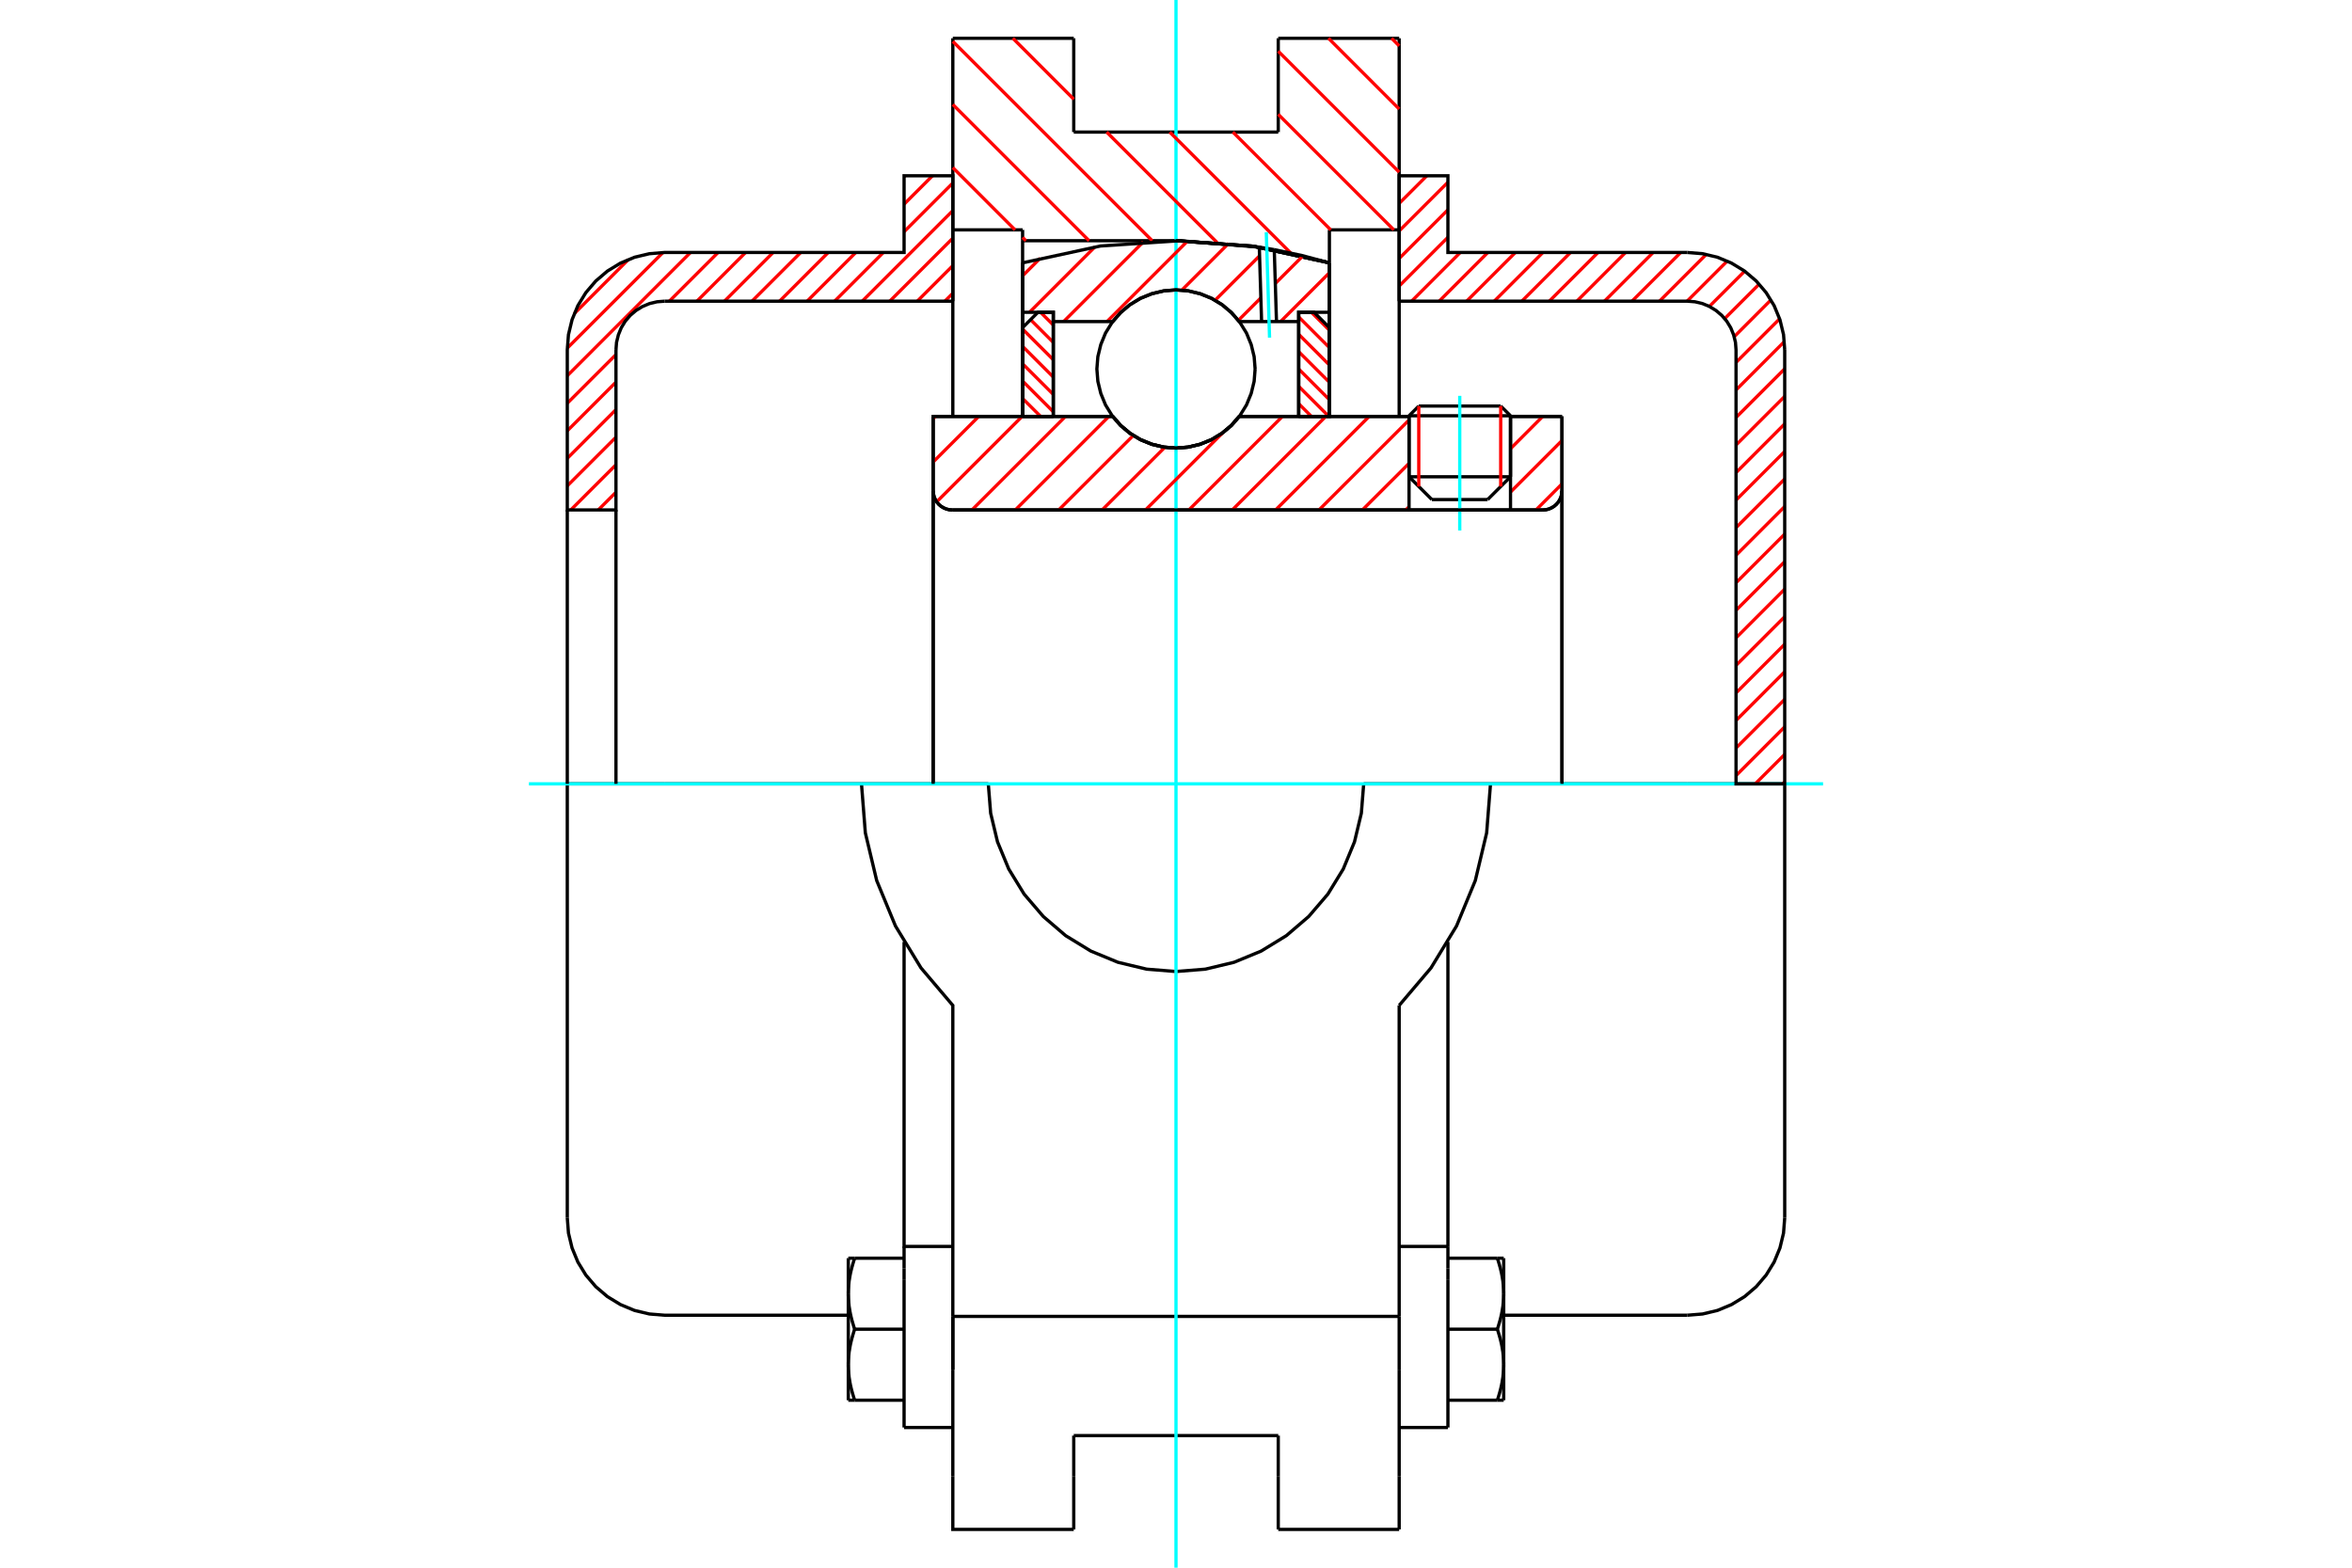 <?xml version="1.0" standalone="no"?>
<!DOCTYPE svg PUBLIC "-//W3C//DTD SVG 1.1//EN"
	"http://www.w3.org/Graphics/SVG/1.1/DTD/svg11.dtd">
<svg xmlns="http://www.w3.org/2000/svg" height="100%" width="100%" viewBox="0 0 36000 24000">
	<rect x="-1800" y="-1200" width="39600" height="26400" style="fill:#FFF"/>
	<g style="fill:none; fill-rule:evenodd" transform="matrix(1 0 0 1 0 0)">
		<g style="fill:none; stroke:#000; stroke-width:50; shape-rendering:geometricPrecision">
			<line x1="23120" y1="6365" x2="21567" y2="6365"/>
			<line x1="21716" y1="6216" x2="22970" y2="6216"/>
			<line x1="21567" y1="7299" x2="23120" y2="7299"/>
			<line x1="22770" y1="7648" x2="21916" y2="7648"/>
			<polyline points="23615,7807 23661,7804 23706,7793 23748,7775 23787,7751 23822,7721 23852,7686 23876,7647 23894,7604 23905,7559 23908,7514"/>
			<line x1="23908" y1="6375" x2="23908" y2="7514"/>
			<line x1="23120" y1="6375" x2="23908" y2="6375"/>
			<line x1="18968" y1="6375" x2="21567" y2="6375"/>
			<polyline points="17032,6375 17155,6516 17298,6635 17459,6732 17632,6802 17814,6845 18000,6860 18186,6845 18368,6802 18541,6732 18702,6635 18845,6516 18968,6375"/>
			<line x1="14283" y1="6375" x2="17032" y2="6375"/>
			<line x1="14283" y1="7514" x2="14283" y2="6375"/>
			<polyline points="14283,7514 14287,7559 14297,7604 14315,7647 14339,7686 14369,7721 14404,7751 14443,7775 14486,7793 14531,7804 14577,7807"/>
			<line x1="23615" y1="7807" x2="14577" y2="7807"/>
			<line x1="23908" y1="7514" x2="23908" y2="12000"/>
			<line x1="14283" y1="7514" x2="14283" y2="12000"/>
			<line x1="21716" y1="6216" x2="21567" y2="6365"/>
			<line x1="23120" y1="6365" x2="22970" y2="6216"/>
			<line x1="22770" y1="7648" x2="23120" y2="7299"/>
			<line x1="21567" y1="7299" x2="21916" y2="7648"/>
			<line x1="21567" y1="6365" x2="21567" y2="7299"/>
			<line x1="23120" y1="7299" x2="23120" y2="6365"/>
			<line x1="21416" y1="586" x2="21416" y2="3519"/>
			<line x1="19565" y1="586" x2="21416" y2="586"/>
			<line x1="19565" y1="2022" x2="19565" y2="586"/>
			<line x1="16435" y1="2022" x2="19565" y2="2022"/>
			<line x1="16435" y1="586" x2="16435" y2="2022"/>
			<line x1="14584" y1="586" x2="16435" y2="586"/>
			<line x1="14584" y1="3519" x2="14584" y2="586"/>
			<line x1="15652" y1="3519" x2="14584" y2="3519"/>
			<line x1="15652" y1="3685" x2="15652" y2="3519"/>
			<line x1="18000" y1="3685" x2="15652" y2="3685"/>
			<polyline points="20348,4024 19186,3770 18000,3685"/>
			<line x1="20348" y1="3519" x2="20348" y2="4024"/>
			<line x1="21416" y1="3519" x2="20348" y2="3519"/>
			<line x1="22814" y1="12000" x2="20873" y2="12000"/>
			<line x1="15127" y1="12000" x2="13186" y2="12000"/>
			<polyline points="15127,12000 15163,12449 15268,12888 15440,13304 15676,13689 15969,14031 16311,14324 16696,14560 17112,14732 17551,14837 18000,14873 18449,14837 18888,14732 19304,14560 19689,14324 20031,14031 20324,13689 20560,13304 20732,12888 20837,12449 20873,12000"/>
			<polyline points="13186,12000 13245,12750 13419,13481 13706,14176 14097,14818 14584,15392 14584,20153"/>
			<line x1="21416" y1="20153" x2="14584" y2="20153"/>
			<line x1="21416" y1="15392" x2="21416" y2="20153"/>
			<polyline points="21416,15392 21903,14818 22294,14176 22581,13481 22755,12750 22814,12000"/>
			<line x1="21416" y1="20968" x2="21416" y2="20153"/>
			<line x1="21416" y1="22598" x2="21416" y2="20968"/>
			<line x1="21416" y1="23414" x2="21416" y2="22598"/>
			<line x1="21416" y1="3519" x2="21416" y2="6375"/>
			<line x1="20348" y1="4024" x2="20348" y2="6374"/>
			<line x1="15652" y1="6375" x2="15652" y2="3685"/>
			<line x1="14584" y1="6375" x2="14584" y2="3519"/>
			<line x1="16435" y1="22598" x2="16435" y2="21978"/>
			<line x1="16435" y1="23414" x2="16435" y2="22598"/>
			<line x1="16435" y1="21978" x2="19565" y2="21978"/>
			<line x1="19565" y1="22598" x2="19565" y2="23414"/>
			<line x1="19565" y1="21978" x2="19565" y2="22598"/>
			<line x1="14584" y1="20968" x2="14584" y2="22598"/>
			<line x1="19565" y1="23414" x2="21416" y2="23414"/>
			<polyline points="14584,22598 14584,23414 16435,23414"/>
			<line x1="14584" y1="20968" x2="14584" y2="20153"/>
			<polyline points="20348,4024 19186,3770 18000,3685"/>
			<line x1="13838" y1="19596" x2="13838" y2="21854"/>
			<line x1="13838" y1="19416" x2="13838" y2="19596"/>
			<line x1="13838" y1="19082" x2="13838" y2="19416"/>
			<polyline points="13838,14420 13838,19082 14584,19082"/>
			<line x1="14584" y1="20153" x2="14584" y2="20968"/>
			<polyline points="12984,20892 12984,20907 12984,20922 12985,20937 12985,20952 12986,20967 12987,20982 12988,20997 12989,21011 12990,21026 12992,21041 12994,21056 12995,21071 12997,21086 12999,21101 13002,21116 13004,21131 13007,21147 13009,21162 13012,21177 13015,21192 13018,21208 13022,21223 13025,21239 13029,21255 13033,21271 13037,21287 13041,21303 13046,21319 13050,21335 13055,21351 13060,21368 13065,21385 13070,21402 13076,21419 13081,21436"/>
			<line x1="12984" y1="21436" x2="12984" y2="20892"/>
			<line x1="13081" y1="21436" x2="12984" y2="21436"/>
			<polyline points="12984,19805 12984,19820 12984,19835 12985,19850 12985,19865 12986,19880 12987,19895 12988,19910 12989,19924 12990,19939 12992,19954 12994,19969 12995,19984 12997,19999 12999,20014 13002,20029 13004,20044 13007,20059 13009,20075 13012,20090 13015,20105 13018,20121 13022,20136 13025,20152 13029,20168 13033,20184 13037,20200 13041,20216 13046,20232 13050,20248 13055,20264 13060,20281 13065,20298 13070,20315 13076,20332 13081,20349"/>
			<line x1="12984" y1="20892" x2="12984" y2="19805"/>
			<polyline points="13081,20349 13076,20366 13070,20383 13065,20400 13060,20417 13055,20433 13050,20450 13046,20466 13041,20482 13037,20498 13033,20514 13029,20530 13025,20546 13022,20561 13018,20577 13015,20592 13012,20608 13009,20623 13007,20638 13004,20653 13002,20668 12999,20683 12997,20698 12995,20713 12994,20728 12992,20743 12990,20758 12989,20773 12988,20788 12987,20803 12986,20818 12985,20833 12985,20848 12984,20862 12984,20877 12984,20892"/>
			<line x1="12984" y1="19262" x2="13081" y2="19262"/>
			<line x1="12984" y1="19805" x2="12984" y2="19262"/>
			<polyline points="13081,19262 13076,19279 13070,19296 13065,19313 13060,19330 13055,19346 13050,19363 13046,19379 13041,19395 13037,19411 13033,19427 13029,19443 13025,19459 13022,19474 13018,19490 13015,19505 13012,19521 13009,19536 13007,19551 13004,19566 13002,19581 12999,19596 12997,19611 12995,19626 12994,19641 12992,19656 12990,19671 12989,19686 12988,19701 12987,19716 12986,19731 12985,19746 12985,19761 12984,19775 12984,19790 12984,19805"/>
			<line x1="13838" y1="20349" x2="13081" y2="20349"/>
			<line x1="13838" y1="19262" x2="13081" y2="19262"/>
			<line x1="13838" y1="21436" x2="13081" y2="21436"/>
			<line x1="10173" y1="12000" x2="8683" y2="12000"/>
			<line x1="13186" y1="12000" x2="10173" y2="12000"/>
			<line x1="8683" y1="12000" x2="8683" y2="18644"/>
			<line x1="13838" y1="21854" x2="14584" y2="21854"/>
			<polyline points="8683,18644 8701,18877 8756,19105 8845,19321 8967,19520 9119,19698 9297,19850 9497,19972 9713,20062 9940,20116 10173,20135 12984,20135"/>
			<line x1="21416" y1="19082" x2="22162" y2="19082"/>
			<line x1="22162" y1="19416" x2="22162" y2="19082"/>
			<line x1="22162" y1="19596" x2="22162" y2="19416"/>
			<line x1="22162" y1="21854" x2="22162" y2="19596"/>
			<line x1="22162" y1="19082" x2="22162" y2="14420"/>
			<line x1="22919" y1="19262" x2="23016" y2="19262"/>
			<polyline points="23016,19805 23016,19790 23016,19775 23015,19761 23015,19746 23014,19731 23013,19716 23012,19701 23011,19686 23010,19671 23008,19656 23006,19641 23005,19626 23003,19611 23001,19596 22998,19581 22996,19566 22993,19551 22991,19536 22988,19521 22985,19505 22982,19490 22978,19474 22975,19459 22971,19443 22967,19427 22963,19411 22959,19395 22954,19379 22950,19363 22945,19346 22940,19330 22935,19313 22930,19296 22924,19279 22919,19262"/>
			<line x1="23016" y1="19262" x2="23016" y2="19805"/>
			<polyline points="23016,20892 23016,20877 23016,20862 23015,20848 23015,20833 23014,20818 23013,20803 23012,20788 23011,20773 23010,20758 23008,20743 23006,20728 23005,20713 23003,20698 23001,20683 22998,20668 22996,20653 22993,20638 22991,20623 22988,20608 22985,20592 22982,20577 22978,20561 22975,20546 22971,20530 22967,20514 22963,20498 22959,20482 22954,20466 22950,20450 22945,20433 22940,20417 22935,20400 22930,20383 22924,20366 22919,20349"/>
			<line x1="23016" y1="19805" x2="23016" y2="20892"/>
			<polyline points="22919,20349 22924,20332 22930,20315 22935,20298 22940,20281 22945,20264 22950,20248 22954,20232 22959,20216 22963,20200 22967,20184 22971,20168 22975,20152 22978,20136 22982,20121 22985,20105 22988,20090 22991,20075 22993,20059 22996,20044 22998,20029 23001,20014 23003,19999 23005,19984 23006,19969 23008,19954 23010,19939 23011,19924 23012,19910 23013,19895 23014,19880 23015,19865 23015,19850 23016,19835 23016,19820 23016,19805"/>
			<line x1="23016" y1="21436" x2="22919" y2="21436"/>
			<line x1="23016" y1="20892" x2="23016" y2="21436"/>
			<polyline points="22919,21436 22924,21419 22930,21402 22935,21385 22940,21368 22945,21351 22950,21335 22954,21319 22959,21303 22963,21287 22967,21271 22971,21255 22975,21239 22978,21223 22982,21208 22985,21192 22988,21177 22991,21162 22993,21147 22996,21131 22998,21116 23001,21101 23003,21086 23005,21071 23006,21056 23008,21041 23010,21026 23011,21011 23012,20997 23013,20982 23014,20967 23015,20952 23015,20937 23016,20922 23016,20907 23016,20892"/>
			<line x1="22162" y1="21436" x2="22919" y2="21436"/>
			<line x1="22162" y1="20349" x2="22919" y2="20349"/>
			<line x1="22162" y1="19262" x2="22919" y2="19262"/>
			<line x1="25827" y1="12000" x2="22814" y2="12000"/>
			<line x1="27317" y1="12000" x2="25827" y2="12000"/>
			<line x1="27317" y1="18644" x2="27317" y2="12000"/>
			<line x1="21416" y1="21854" x2="22162" y2="21854"/>
			<polyline points="25827,20135 26060,20116 26287,20062 26503,19972 26703,19850 26881,19698 27033,19520 27155,19321 27244,19105 27299,18877 27317,18644"/>
			<line x1="23016" y1="20135" x2="25827" y2="20135"/>
		</g>
		<g style="fill:none; stroke:#0FF; stroke-width:50; shape-rendering:geometricPrecision">
			<line x1="22343" y1="8122" x2="22343" y2="6060"/>
			<line x1="8096" y1="12000" x2="27904" y2="12000"/>
			<line x1="18000" y1="24000" x2="18000" y2="0"/>
		</g>
		<g style="fill:none; stroke:#F00; stroke-width:50; shape-rendering:geometricPrecision">
			<line x1="27317" y1="11971" x2="27288" y2="12000"/>
			<line x1="27317" y1="11549" x2="26866" y2="12000"/>
			<line x1="27317" y1="11127" x2="26572" y2="11873"/>
			<line x1="27317" y1="10706" x2="26572" y2="11451"/>
			<line x1="27317" y1="10284" x2="26572" y2="11030"/>
			<line x1="27317" y1="9862" x2="26572" y2="10608"/>
			<line x1="27317" y1="9441" x2="26572" y2="10186"/>
			<line x1="27317" y1="9019" x2="26572" y2="9765"/>
			<line x1="27317" y1="8598" x2="26572" y2="9343"/>
			<line x1="27317" y1="8176" x2="26572" y2="8921"/>
			<line x1="27317" y1="7754" x2="26572" y2="8500"/>
			<line x1="27317" y1="7333" x2="26572" y2="8078"/>
			<line x1="27317" y1="6911" x2="26572" y2="7656"/>
			<line x1="27317" y1="6489" x2="26572" y2="7235"/>
			<line x1="27317" y1="6068" x2="26572" y2="6813"/>
			<line x1="27317" y1="5646" x2="26572" y2="6391"/>
			<line x1="27311" y1="5230" x2="26572" y2="5970"/>
			<line x1="27239" y1="4881" x2="26572" y2="5548"/>
			<line x1="27106" y1="4592" x2="26544" y2="5155"/>
			<line x1="26926" y1="4350" x2="26398" y2="4878"/>
			<line x1="26704" y1="4151" x2="26163" y2="4692"/>
			<line x1="26437" y1="3997" x2="25823" y2="4611"/>
			<line x1="26117" y1="3894" x2="25401" y2="4611"/>
			<line x1="25725" y1="3865" x2="24979" y2="4611"/>
			<line x1="25303" y1="3865" x2="24558" y2="4611"/>
			<line x1="24881" y1="3865" x2="24136" y2="4611"/>
			<line x1="24460" y1="3865" x2="23714" y2="4611"/>
			<line x1="24038" y1="3865" x2="23293" y2="4611"/>
			<line x1="23616" y1="3865" x2="22871" y2="4611"/>
			<line x1="23195" y1="3865" x2="22449" y2="4611"/>
			<line x1="22773" y1="3865" x2="22028" y2="4611"/>
			<line x1="22351" y1="3865" x2="21606" y2="4611"/>
			<line x1="22162" y1="3633" x2="21416" y2="4379"/>
			<line x1="22162" y1="3212" x2="21416" y2="3957"/>
			<line x1="22162" y1="2790" x2="21416" y2="3535"/>
			<line x1="21839" y1="2691" x2="21416" y2="3114"/>
			<line x1="21418" y1="2691" x2="21416" y2="2692"/>
		</g>
		<g style="fill:none; stroke:#000; stroke-width:50; shape-rendering:geometricPrecision">
			<polyline points="21416,4611 21416,2691 22162,2691 22162,3865 25827,3865"/>
			<polyline points="27317,5356 27299,5123 27244,4895 27155,4679 27033,4480 26881,4302 26703,4150 26503,4028 26287,3938 26060,3884 25827,3865"/>
			<polyline points="27317,5356 27317,12000 26572,12000 26572,5356 26563,5240 26535,5126 26491,5018 26430,4918 26354,4829 26265,4753 26165,4692 26057,4647 25943,4620 25827,4611 21416,4611"/>
		</g>
		<g style="fill:none; stroke:#F00; stroke-width:50; shape-rendering:geometricPrecision">
			<line x1="14584" y1="4489" x2="14462" y2="4611"/>
			<line x1="14584" y1="4067" x2="14040" y2="4611"/>
			<line x1="14584" y1="3646" x2="13619" y2="4611"/>
			<line x1="14584" y1="3224" x2="13197" y2="4611"/>
			<line x1="14584" y1="2802" x2="13838" y2="3548"/>
			<line x1="13521" y1="3865" x2="12775" y2="4611"/>
			<line x1="14273" y1="2691" x2="13838" y2="3126"/>
			<line x1="13099" y1="3865" x2="12354" y2="4611"/>
			<line x1="9428" y1="7536" x2="9157" y2="7807"/>
			<line x1="13852" y1="2691" x2="13838" y2="2704"/>
			<line x1="12677" y1="3865" x2="11932" y2="4611"/>
			<line x1="9428" y1="7115" x2="8736" y2="7807"/>
			<line x1="12256" y1="3865" x2="11510" y2="4611"/>
			<line x1="9428" y1="6693" x2="8683" y2="7438"/>
			<line x1="11834" y1="3865" x2="11089" y2="4611"/>
			<line x1="9428" y1="6271" x2="8683" y2="7017"/>
			<line x1="11412" y1="3865" x2="10667" y2="4611"/>
			<line x1="9428" y1="5850" x2="8683" y2="6595"/>
			<line x1="10991" y1="3865" x2="10245" y2="4611"/>
			<line x1="9428" y1="5428" x2="8683" y2="6173"/>
			<line x1="10569" y1="3865" x2="8683" y2="5752"/>
			<line x1="10147" y1="3866" x2="8683" y2="5329"/>
			<line x1="9618" y1="3973" x2="8790" y2="4801"/>
		</g>
		<g style="fill:none; stroke:#000; stroke-width:50; shape-rendering:geometricPrecision">
			<polyline points="14584,4611 14584,2691 13838,2691 13838,3865 10173,3865 9940,3884 9713,3938 9497,4028 9297,4150 9119,4302 8967,4480 8845,4679 8756,4895 8701,5123 8683,5356 8683,7807 9428,7807 9428,5356"/>
			<polyline points="10173,4611 10057,4620 9943,4647 9835,4692 9735,4753 9646,4829 9570,4918 9509,5018 9465,5126 9437,5240 9428,5356"/>
			<line x1="10173" y1="4611" x2="14584" y2="4611"/>
			<line x1="8683" y1="12000" x2="8683" y2="7807"/>
			<line x1="9428" y1="7807" x2="9428" y2="12000"/>
		</g>
		<g style="fill:none; stroke:#F00; stroke-width:50; shape-rendering:geometricPrecision">
			<line x1="21300" y1="586" x2="21416" y2="702"/>
			<line x1="20334" y1="586" x2="21416" y2="1669"/>
			<line x1="19565" y1="784" x2="21416" y2="2635"/>
			<line x1="19565" y1="1750" x2="21334" y2="3519"/>
			<line x1="18871" y1="2022" x2="20368" y2="3519"/>
			<line x1="17905" y1="2022" x2="19758" y2="3875"/>
			<line x1="15503" y1="586" x2="16435" y2="1519"/>
			<line x1="16939" y1="2022" x2="18629" y2="3713"/>
			<line x1="14584" y1="634" x2="17635" y2="3685"/>
			<line x1="14584" y1="1600" x2="16669" y2="3685"/>
			<line x1="14584" y1="2566" x2="15536" y2="3519"/>
			<line x1="15652" y1="3635" x2="15703" y2="3685"/>
		</g>
		<g style="fill:none; stroke:#000; stroke-width:50; shape-rendering:geometricPrecision">
			<polyline points="20348,4024 19186,3770 18000,3685"/>
		</g>
		<g style="fill:none; stroke:#F00; stroke-width:50; shape-rendering:geometricPrecision">
			<line x1="22970" y1="6216" x2="22970" y2="7448"/>
			<line x1="21716" y1="7448" x2="21716" y2="6216"/>
			<line x1="15652" y1="6366" x2="15662" y2="6375"/>
			<line x1="15652" y1="6100" x2="15928" y2="6375"/>
			<line x1="15652" y1="5834" x2="16122" y2="6304"/>
			<line x1="15652" y1="5569" x2="16122" y2="6038"/>
			<line x1="15652" y1="5303" x2="16122" y2="5773"/>
			<line x1="15652" y1="5038" x2="16122" y2="5507"/>
			<line x1="15774" y1="4894" x2="16122" y2="5242"/>
			<line x1="15927" y1="4781" x2="16122" y2="4976"/>
		</g>
		<g style="fill:none; stroke:#000; stroke-width:50; shape-rendering:geometricPrecision">
			<polyline points="16122,6375 16122,4781 15887,4781 15652,5016 15652,6375 16122,6375"/>
		</g>
		<g style="fill:none; stroke:#F00; stroke-width:50; shape-rendering:geometricPrecision">
			<line x1="20072" y1="4781" x2="20348" y2="5056"/>
			<line x1="19878" y1="4852" x2="20348" y2="5322"/>
			<line x1="19878" y1="5118" x2="20348" y2="5588"/>
			<line x1="19878" y1="5384" x2="20348" y2="5853"/>
			<line x1="19878" y1="5649" x2="20348" y2="6119"/>
			<line x1="19878" y1="5915" x2="20339" y2="6375"/>
			<line x1="19878" y1="6180" x2="20073" y2="6375"/>
		</g>
		<g style="fill:none; stroke:#000; stroke-width:50; shape-rendering:geometricPrecision">
			<polyline points="19878,6375 19878,4781 20113,4781 20348,5016 20348,6375 19878,6375"/>
			<polyline points="19211,5649 19196,5460 19151,5275 19079,5099 18979,4937 18856,4793 18712,4670 18550,4570 18374,4498 18189,4453 18000,4438 17811,4453 17626,4498 17450,4570 17288,4670 17144,4793 17021,4937 16921,5099 16849,5275 16804,5460 16789,5649 16804,5838 16849,6023 16921,6199 17021,6361 17144,6505 17288,6628 17450,6728 17626,6800 17811,6845 18000,6860 18189,6845 18374,6800 18550,6728 18712,6628 18856,6505 18979,6361 19079,6199 19151,6023 19196,5838 19211,5649"/>
		</g>
		<g style="fill:none; stroke:#F00; stroke-width:50; shape-rendering:geometricPrecision">
			<line x1="20348" y1="4176" x2="19601" y2="4923"/>
			<line x1="19942" y1="3918" x2="19520" y2="4340"/>
			<line x1="19299" y1="4560" x2="18954" y2="4905"/>
			<line x1="19279" y1="3916" x2="18598" y2="4597"/>
			<line x1="18805" y1="3726" x2="18089" y2="4442"/>
			<line x1="18178" y1="3689" x2="16944" y2="4923"/>
			<line x1="17499" y1="3704" x2="16280" y2="4923"/>
			<line x1="16758" y1="3781" x2="15758" y2="4781"/>
			<line x1="15922" y1="3953" x2="15652" y2="4223"/>
		</g>
		<g style="fill:none; stroke:#000; stroke-width:50; shape-rendering:geometricPrecision">
			<polyline points="15652,6375 15652,4781 15652,4024"/>
			<polyline points="19275,3784 18060,3685 16844,3766 15652,4024"/>
			<polyline points="19504,3822 19389,3802 19275,3784"/>
			<polyline points="20348,4024 19928,3912 19504,3822"/>
			<polyline points="20348,4024 20348,4781 19878,4781 19878,4923 19878,6375"/>
			<polyline points="19878,4923 19538,4923 19310,4923 18968,4923 18845,4782 18702,4662 18541,4566 18368,4496 18186,4453 18000,4438 17814,4453 17632,4496 17459,4566 17298,4662 17155,4782 17032,4923 16122,4923 16122,6375"/>
			<polyline points="16122,4923 16122,4781 15652,4781"/>
			<line x1="20348" y1="4781" x2="20348" y2="6375"/>
		</g>
		<g style="fill:none; stroke:#0FF; stroke-width:50; shape-rendering:geometricPrecision">
			<line x1="19432" y1="5169" x2="19382" y2="3556"/>
		</g>
		<g style="fill:none; stroke:#000; stroke-width:50; shape-rendering:geometricPrecision">
			<line x1="19310" y1="4923" x2="19275" y2="3784"/>
			<line x1="19538" y1="4923" x2="19504" y2="3822"/>
		</g>
		<g style="fill:none; stroke:#F00; stroke-width:50; shape-rendering:geometricPrecision">
			<line x1="23908" y1="7408" x2="23510" y2="7807"/>
			<line x1="23908" y1="6744" x2="23120" y2="7533"/>
			<line x1="23613" y1="6375" x2="23120" y2="6869"/>
			<line x1="21567" y1="7758" x2="21517" y2="7807"/>
			<line x1="21567" y1="7094" x2="20853" y2="7807"/>
			<line x1="21567" y1="6430" x2="20189" y2="7807"/>
			<line x1="20957" y1="6375" x2="19525" y2="7807"/>
			<line x1="20293" y1="6375" x2="18861" y2="7807"/>
			<line x1="19629" y1="6375" x2="18197" y2="7807"/>
			<line x1="18715" y1="6625" x2="17533" y2="7807"/>
			<line x1="17830" y1="6847" x2="16869" y2="7807"/>
			<line x1="17346" y1="6667" x2="16205" y2="7807"/>
			<line x1="16973" y1="6375" x2="15541" y2="7807"/>
			<line x1="16309" y1="6375" x2="14877" y2="7807"/>
			<line x1="15645" y1="6375" x2="14337" y2="7683"/>
			<line x1="14981" y1="6375" x2="14283" y2="7073"/>
			<line x1="14317" y1="6375" x2="14283" y2="6409"/>
		</g>
		<g style="fill:none; stroke:#000; stroke-width:50; shape-rendering:geometricPrecision">
			<line x1="23908" y1="12000" x2="23908" y2="6375"/>
			<polyline points="23615,7807 23661,7804 23706,7793 23748,7775 23787,7751 23822,7721 23852,7686 23876,7647 23894,7604 23905,7559 23908,7514"/>
			<polyline points="23615,7807 23120,7807 23120,6375"/>
			<polyline points="23120,7807 21567,7807 21567,6375"/>
			<line x1="21567" y1="7807" x2="14577" y2="7807"/>
			<polyline points="14283,7514 14287,7559 14297,7604 14315,7647 14339,7686 14369,7721 14404,7751 14443,7775 14486,7793 14531,7804 14577,7807"/>
			<polyline points="14283,7514 14283,6375 14753,6375 17032,6375 17155,6516 17298,6635 17459,6732 17632,6802 17814,6845 18000,6860 18186,6845 18368,6802 18541,6732 18702,6635 18845,6516 18968,6375 21567,6375"/>
			<line x1="23120" y1="6375" x2="23908" y2="6375"/>
			<line x1="14283" y1="12000" x2="14283" y2="7514"/>
		</g>
	</g>
</svg>
